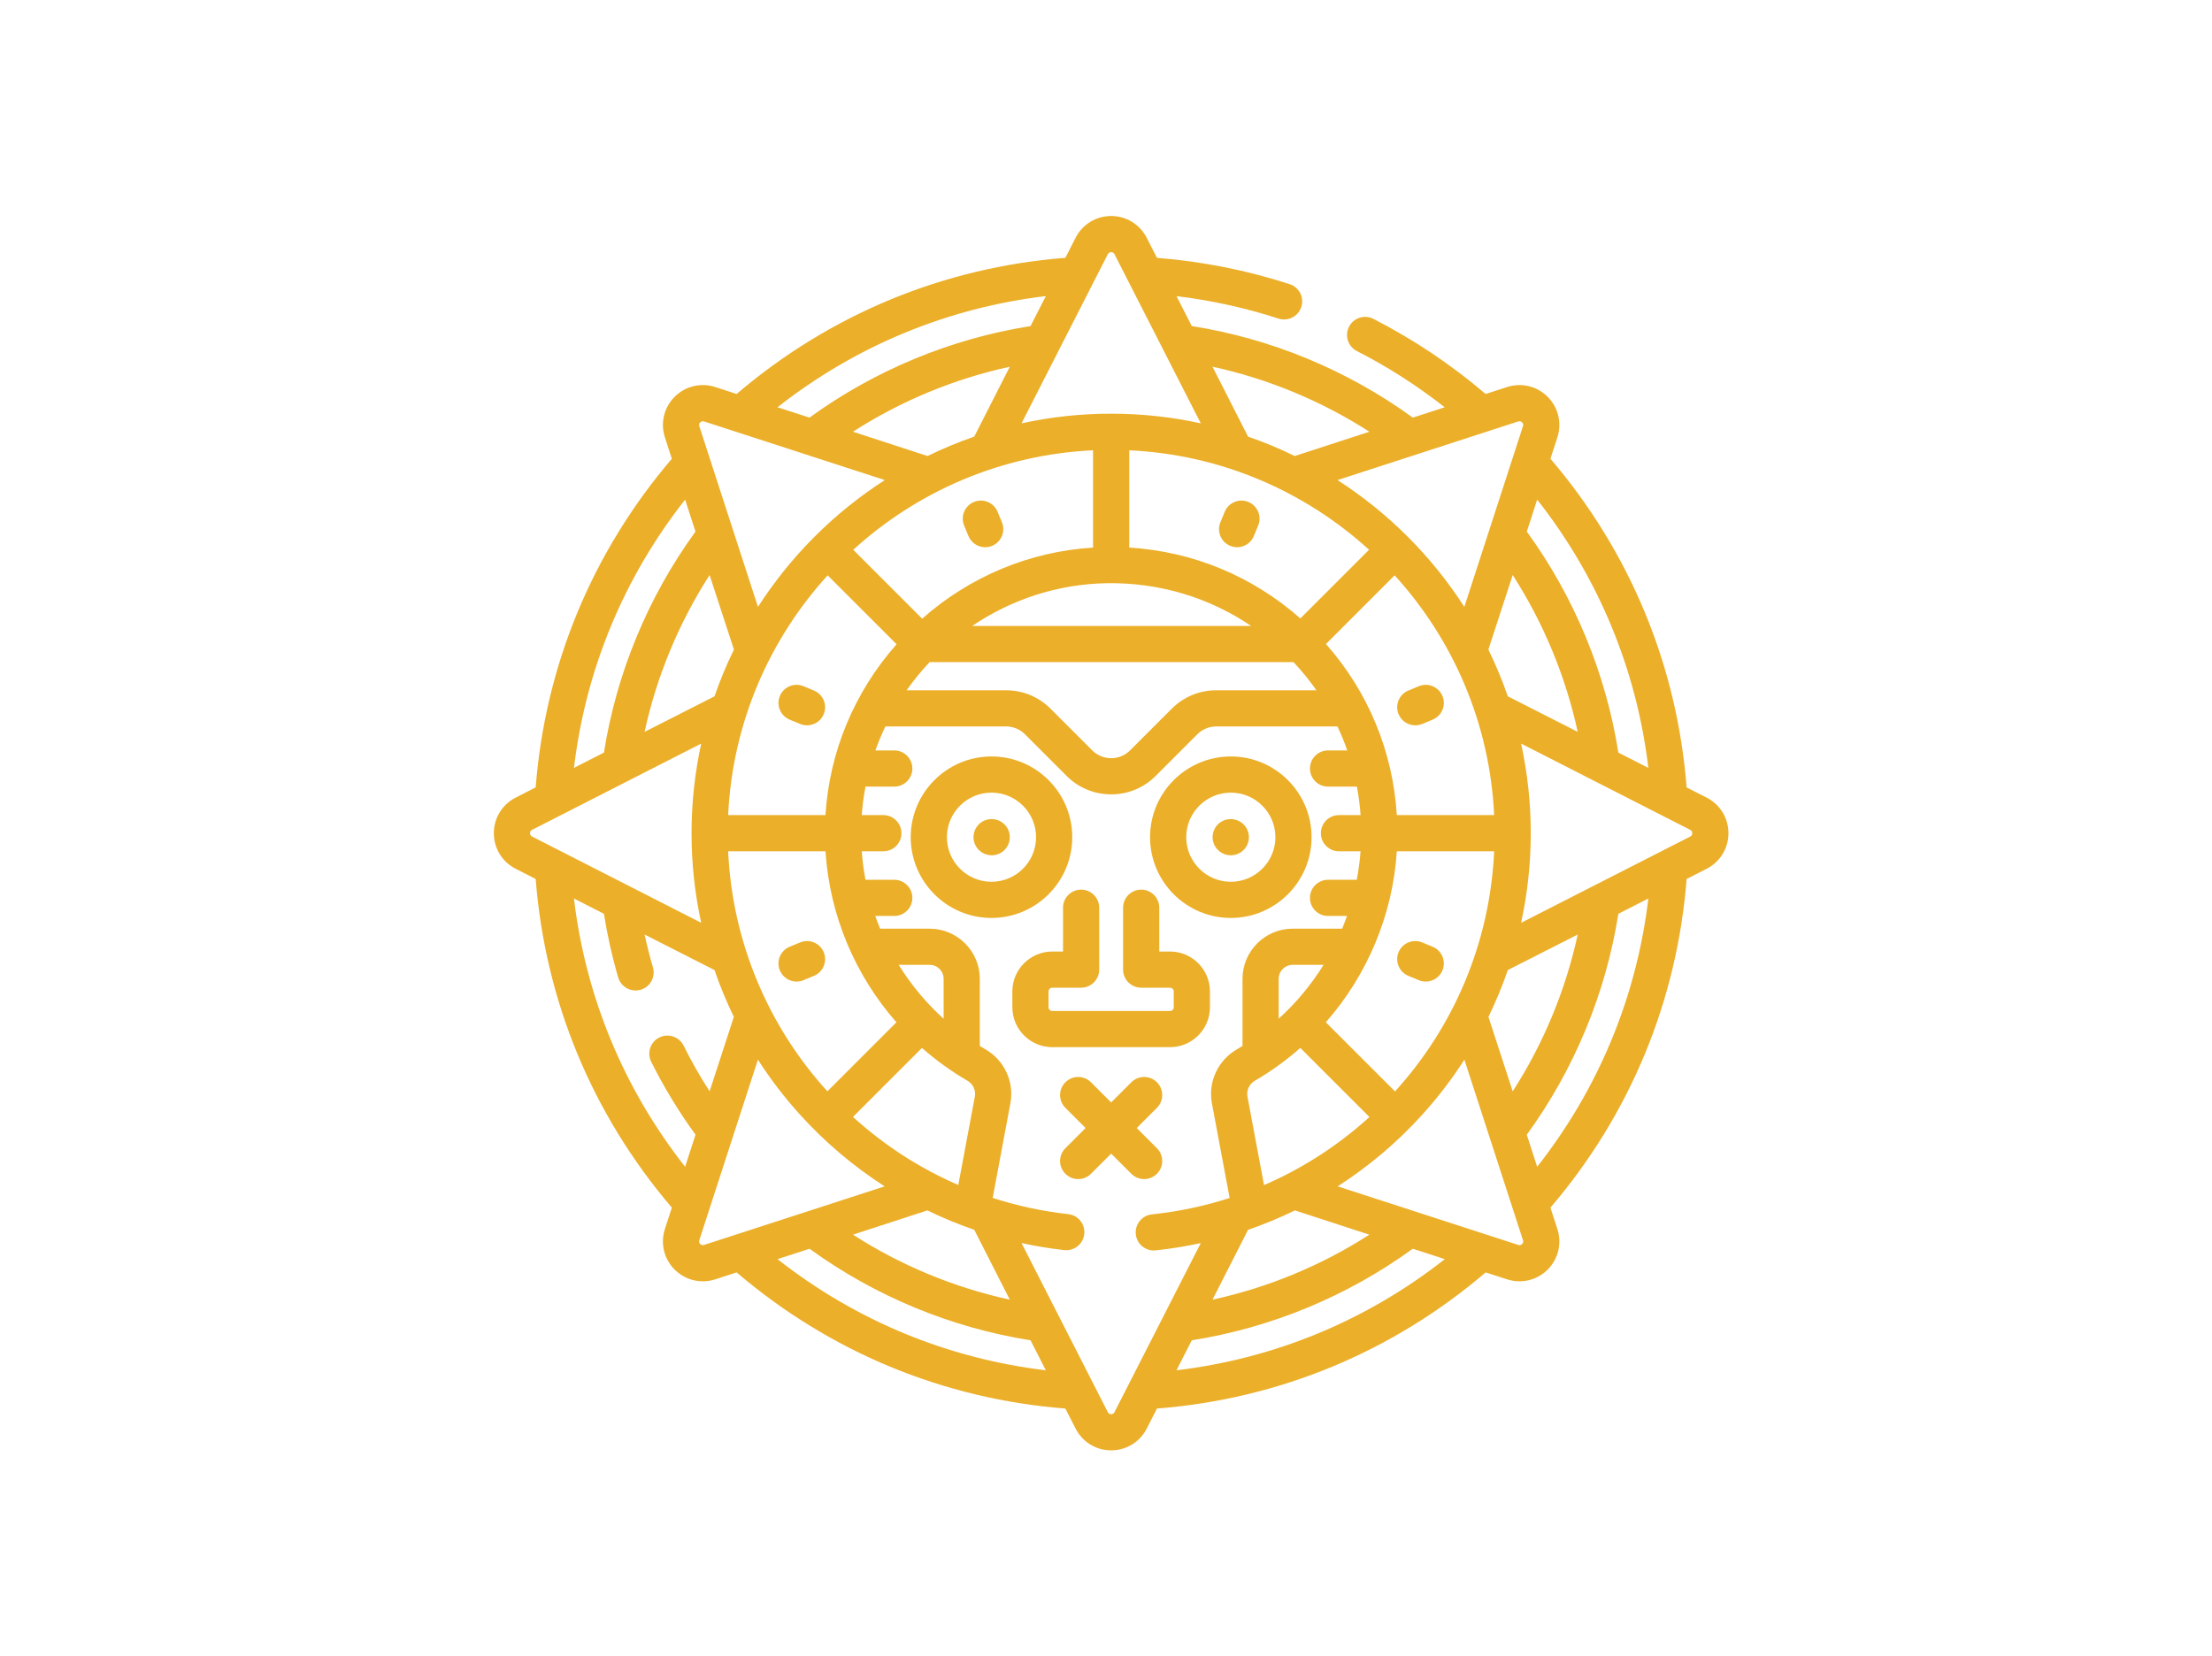 <svg width="215" height="161" viewBox="0 0 215 161" fill="none" xmlns="http://www.w3.org/2000/svg">
<path d="M165.882 77.544L163.935 76.551C163.006 64.692 158.437 53.66 150.698 44.598L151.373 42.519C151.827 41.124 151.464 39.614 150.428 38.576C149.392 37.538 147.881 37.175 146.484 37.627L144.4 38.303C141.057 35.451 137.389 32.993 133.487 31C132.623 30.557 131.564 30.9 131.122 31.765C130.681 32.63 131.024 33.689 131.888 34.13C134.898 35.668 137.758 37.503 140.424 39.594L137.317 40.602C137.296 40.585 137.277 40.568 137.255 40.552C130.932 35.971 123.527 32.911 115.835 31.698L114.351 28.789C117.72 29.196 121.046 29.924 124.269 30.972C124.45 31.031 124.633 31.058 124.813 31.058C125.554 31.058 126.243 30.586 126.484 29.843C126.784 28.92 126.279 27.928 125.356 27.628C121.178 26.27 116.839 25.413 112.453 25.067L111.458 23.118C110.792 21.811 109.468 21 108.001 21C106.534 21 105.21 21.811 104.544 23.117L103.551 25.064C91.694 25.995 80.663 30.564 71.599 38.302L69.517 37.626C68.122 37.174 66.611 37.538 65.575 38.575C64.538 39.611 64.174 41.122 64.626 42.518L65.302 44.6C57.563 53.664 52.995 64.694 52.066 76.55L50.118 77.544C48.811 78.21 48 79.535 48 81.001C48 82.468 48.811 83.793 50.118 84.459L52.067 85.453C52.994 97.306 57.562 108.335 65.302 117.403L64.626 119.486C64.174 120.882 64.538 122.392 65.576 123.429C66.318 124.17 67.302 124.566 68.311 124.566C68.714 124.566 69.121 124.503 69.518 124.374L71.598 123.699C80.663 131.44 91.695 136.009 103.551 136.936L104.544 138.882C105.21 140.189 106.535 141 108.001 141C109.468 141 110.793 140.189 111.458 138.883L112.451 136.936C124.31 136.007 135.342 131.438 144.404 123.699L146.483 124.373C146.881 124.503 147.288 124.566 147.691 124.566C148.702 124.566 149.686 124.169 150.427 123.428C151.464 122.39 151.827 120.879 151.373 119.485L150.698 117.405C158.437 108.343 163.006 97.311 163.935 85.452L165.882 84.459C167.188 83.793 168 82.468 168 81.002C168 79.535 167.188 78.21 165.882 77.544ZM160.216 74.653L157.3 73.166C156.086 65.472 153.033 58.074 148.452 51.749C148.435 51.726 148.417 51.706 148.4 51.684L149.41 48.571C155.374 56.158 159.072 65.087 160.216 74.653ZM146.554 67.694C146.014 66.134 145.382 64.617 144.665 63.148C144.688 63.094 147.03 55.904 147.03 55.904C150.026 60.562 152.176 65.75 153.349 71.15C153.349 71.15 146.61 67.716 146.554 67.694ZM153.35 90.852C152.177 96.254 150.028 101.439 147.03 106.099C147.03 106.099 144.695 98.911 144.672 98.859C145.393 97.38 146.022 95.859 146.558 94.305C146.612 94.284 153.35 90.852 153.35 90.852ZM133.098 120.031C128.439 123.028 123.254 125.176 117.852 126.349C117.852 126.349 121.284 119.616 121.305 119.562C122.862 119.026 124.383 118.394 125.861 117.673C125.912 117.695 133.098 120.031 133.098 120.031ZM98.15 126.349C92.749 125.176 87.564 123.028 82.905 120.03C82.905 120.03 90.09 117.696 90.141 117.673C91.618 118.394 93.14 119.022 94.696 119.559C94.717 119.613 98.15 126.349 98.15 126.349ZM82.905 108.583L89.613 101.875C90.968 103.072 92.45 104.146 94.046 105.073C94.582 105.385 94.866 106.003 94.752 106.612L93.144 115.203C89.352 113.561 85.901 111.312 82.905 108.583ZM62.653 71.15C63.825 65.75 65.975 60.562 68.971 55.904C68.971 55.904 71.314 63.094 71.337 63.148C70.619 64.616 69.987 66.134 69.447 67.694C69.392 67.716 62.653 71.15 62.653 71.15ZM82.904 41.971C87.562 38.975 92.75 36.825 98.15 35.652C98.15 35.652 94.716 42.392 94.694 42.447C93.136 42.987 91.621 43.617 90.154 44.334C90.099 44.31 82.904 41.971 82.904 41.971ZM106.243 43.775V53.233C100.08 53.619 94.281 56.036 89.631 60.146L82.932 53.447C89.152 47.783 97.29 44.193 106.243 43.775ZM133.069 53.447L126.392 60.124C121.739 56.013 115.943 53.614 109.759 53.233V43.775C118.712 44.193 126.85 47.783 133.069 53.447ZM145.227 79.243H135.767C135.385 73.05 132.984 67.255 128.879 62.609L135.555 55.932C141.219 62.152 144.809 70.29 145.227 79.243ZM107.648 56.696C112.699 56.632 117.525 58.084 121.609 60.854H94.491C98.277 58.293 102.803 56.764 107.648 56.696ZM80.446 55.933L87.146 62.632C83.036 67.282 80.62 73.082 80.233 79.243H70.774C71.192 70.29 74.783 62.152 80.446 55.933ZM70.773 82.759H80.237C80.633 88.961 83.1 94.801 87.13 99.385L80.42 106.096C74.746 99.856 71.187 91.694 70.773 82.759ZM91.718 99.041C90.014 97.499 88.546 95.733 87.349 93.8H90.359C91.109 93.8 91.718 94.411 91.718 95.16V99.041ZM90.357 64.37H125.726C126.54 65.236 127.283 66.15 127.953 67.108H118.216C116.581 67.108 115.045 67.744 113.889 68.9L109.842 72.948C109.35 73.439 108.696 73.71 108.001 73.71C107.306 73.71 106.652 73.439 106.16 72.948L102.112 68.9C100.957 67.744 99.42 67.108 97.786 67.108H88.12C88.8 66.142 89.548 65.227 90.357 64.37ZM124.283 99.037V95.16C124.283 94.411 124.893 93.8 125.643 93.8H128.648C127.451 95.732 125.983 97.497 124.283 99.037ZM122.859 115.211L121.25 106.612C121.136 106.004 121.425 105.382 121.969 105.066C123.559 104.141 125.035 103.069 126.388 101.874L133.106 108.593C130.108 111.322 126.655 113.571 122.859 115.211ZM135.592 106.106L128.868 99.383C132.896 94.797 135.37 88.952 135.766 82.759H145.229C144.816 91.709 141.262 99.87 135.592 106.106ZM147.569 40.971C147.71 40.925 147.836 40.955 147.941 41.061C148.046 41.165 148.076 41.29 148.029 41.433L142.329 59.001C139.153 54.062 134.94 49.849 130 46.672L147.569 40.971ZM133.098 41.971C133.098 41.971 125.903 44.31 125.848 44.334C124.382 43.618 122.866 42.987 121.308 42.448C121.287 42.392 117.851 35.65 117.851 35.65C123.25 36.822 128.441 38.975 133.098 41.971ZM108.001 24.516C108.15 24.516 108.259 24.583 108.326 24.715L116.713 41.156C113.905 40.543 110.99 40.217 108.001 40.217C105.011 40.217 102.097 40.543 99.289 41.156L107.676 24.715C107.743 24.583 107.853 24.516 108.001 24.516ZM101.653 28.784L100.165 31.701C92.471 32.916 85.072 35.969 78.746 40.552C78.725 40.567 78.705 40.585 78.684 40.602L75.572 39.592C83.16 33.627 92.088 29.928 101.653 28.784ZM68.061 41.061C68.166 40.955 68.292 40.925 68.432 40.971L86.001 46.672C81.061 49.849 76.849 54.062 73.672 59.001L67.971 41.434C67.925 41.292 67.955 41.166 68.061 41.061ZM66.591 48.572L67.601 51.685C67.584 51.707 67.566 51.727 67.549 51.749C62.968 58.074 59.916 65.472 58.701 73.165L55.786 74.652C56.929 65.088 60.627 56.161 66.591 48.572ZM51.516 81.001C51.516 80.853 51.583 80.743 51.715 80.675L68.156 72.289C67.543 75.097 67.216 78.011 67.216 81.001C67.216 83.955 67.537 86.874 68.156 89.713L51.715 81.327C51.583 81.259 51.516 81.15 51.516 81.001ZM55.786 87.35L58.701 88.837C59.031 90.922 59.495 93.004 60.087 95.028C60.312 95.795 61.013 96.293 61.774 96.293C61.937 96.293 62.103 96.27 62.268 96.222C63.2 95.95 63.734 94.973 63.462 94.041C63.155 92.993 62.887 91.927 62.655 90.853C62.655 90.853 69.39 94.284 69.444 94.305C69.98 95.859 70.609 97.38 71.329 98.859C71.307 98.911 68.971 106.097 68.971 106.097C68.046 104.661 67.2 103.174 66.442 101.651C66.009 100.782 64.954 100.429 64.085 100.861C63.215 101.294 62.862 102.349 63.294 103.218C64.525 105.69 65.975 108.073 67.603 110.314L66.591 113.43C60.626 105.839 56.928 96.912 55.786 87.35ZM68.431 121.03C68.29 121.076 68.165 121.046 68.06 120.941C67.955 120.836 67.925 120.711 67.97 120.57L73.667 103.018C74.855 104.868 76.197 106.63 77.688 108.285C80.151 111.019 82.945 113.382 85.985 115.335L68.431 121.03ZM75.57 122.409L78.686 121.399C85.03 126.009 92.441 129.08 100.165 130.3L101.653 133.217C92.089 132.074 83.16 128.376 75.57 122.409ZM108.001 137.484C107.852 137.484 107.743 137.417 107.675 137.285L99.289 120.846C100.656 121.144 102.043 121.375 103.445 121.531C104.411 121.636 105.279 120.943 105.386 119.978C105.494 119.013 104.799 118.144 103.834 118.036C101.292 117.754 98.835 117.218 96.486 116.46L98.207 107.258C98.594 105.19 97.631 103.091 95.811 102.033C95.617 101.92 95.425 101.803 95.234 101.685V95.16C95.234 92.472 93.046 90.285 90.359 90.285H85.547C85.378 89.877 85.221 89.464 85.074 89.047H86.92C87.891 89.047 88.678 88.26 88.678 87.289C88.678 86.318 87.891 85.531 86.92 85.531H84.123C83.949 84.62 83.83 83.694 83.761 82.759H85.859C86.829 82.759 87.617 81.972 87.617 81.001C87.617 80.03 86.829 79.243 85.859 79.243H83.759C83.828 78.304 83.95 77.379 84.124 76.471H86.92C87.891 76.471 88.678 75.684 88.678 74.713C88.678 73.742 87.891 72.955 86.92 72.955H85.085C85.369 72.158 85.694 71.38 86.057 70.623H97.786C98.481 70.623 99.135 70.894 99.626 71.386L103.674 75.434C104.83 76.59 106.366 77.226 108.001 77.226C109.636 77.226 111.172 76.589 112.328 75.434L116.375 71.386C116.867 70.894 117.521 70.623 118.216 70.623H129.997C130.356 71.383 130.674 72.161 130.951 72.955H129.081C128.11 72.955 127.323 73.742 127.323 74.713C127.323 75.684 128.11 76.471 129.081 76.471H131.888C132.059 77.382 132.179 78.307 132.245 79.243H130.143C129.172 79.243 128.385 80.03 128.385 81.001C128.385 81.972 129.172 82.759 130.143 82.759H132.242C132.173 83.694 132.05 84.619 131.875 85.531H129.081C128.11 85.531 127.323 86.318 127.323 87.289C127.323 88.26 128.11 89.047 129.081 89.047H130.924C130.777 89.464 130.621 89.877 130.452 90.285H125.643C122.955 90.285 120.768 92.472 120.768 95.16V101.685C120.58 101.8 120.393 101.916 120.202 102.027C118.375 103.089 117.407 105.192 117.794 107.259L119.517 116.466C117.103 117.242 114.577 117.784 111.96 118.06C110.995 118.163 110.295 119.028 110.397 119.993C110.492 120.896 111.255 121.567 112.143 121.567C112.204 121.567 112.267 121.563 112.33 121.557C113.809 121.4 115.271 121.162 116.712 120.849L108.326 137.285C108.259 137.417 108.15 137.484 108.001 137.484ZM114.349 133.216L115.837 130.3C123.561 129.08 130.973 126.009 137.317 121.399L140.432 122.41C132.844 128.374 123.916 132.073 114.349 133.216ZM147.941 120.941C147.837 121.046 147.712 121.076 147.57 121.029L130.018 115.335C133.027 113.402 135.795 111.067 138.241 108.366C139.761 106.687 141.128 104.897 142.335 103.018L148.03 120.571C148.076 120.712 148.046 120.837 147.941 120.941ZM149.409 113.432L148.399 110.317C153.009 103.973 156.081 96.561 157.3 88.836L160.216 87.349C159.073 96.916 155.374 105.844 149.409 113.432ZM164.285 81.327L147.846 89.713C148.465 86.874 148.785 83.956 148.785 81.001C148.785 78.011 148.459 75.097 147.845 72.289L164.285 80.676C164.417 80.743 164.484 80.853 164.484 81.001C164.484 81.15 164.417 81.259 164.285 81.327Z" fill="#EBAF29"/>
<path d="M104.219 81.39C104.219 77.062 100.698 73.541 96.37 73.541C92.041 73.541 88.52 77.062 88.52 81.39C88.52 85.719 92.041 89.24 96.37 89.24C100.698 89.24 104.219 85.719 104.219 81.39ZM96.369 85.724C93.98 85.724 92.036 83.78 92.036 81.39C92.036 79.001 93.98 77.057 96.369 77.057C98.759 77.057 100.703 79.001 100.703 81.39C100.703 83.78 98.759 85.724 96.369 85.724Z" fill="#EBAF29"/>
<path d="M119.632 89.24C123.96 89.24 127.481 85.719 127.481 81.39C127.481 77.062 123.96 73.541 119.632 73.541C115.304 73.541 111.782 77.062 111.782 81.39C111.782 85.719 115.304 89.24 119.632 89.24ZM119.632 77.057C122.021 77.057 123.966 79.001 123.966 81.39C123.966 83.78 122.021 85.724 119.632 85.724C117.242 85.724 115.298 83.78 115.298 81.39C115.298 79.001 117.242 77.057 119.632 77.057Z" fill="#EBAF29"/>
<path d="M112.45 114.113C113.136 113.427 113.136 112.314 112.45 111.627L110.487 109.664L112.45 107.701C113.136 107.014 113.136 105.902 112.45 105.215C111.763 104.529 110.65 104.529 109.964 105.215L108.001 107.178L106.037 105.215C105.351 104.529 104.238 104.529 103.552 105.215C102.865 105.902 102.865 107.015 103.552 107.701L105.515 109.664L103.552 111.627C102.865 112.314 102.865 113.427 103.552 114.113C103.895 114.456 104.345 114.628 104.794 114.628C105.244 114.628 105.694 114.456 106.037 114.113L108.001 112.15L109.964 114.113C110.307 114.456 110.757 114.628 111.207 114.628C111.657 114.628 112.107 114.456 112.45 114.113Z" fill="#EBAF29"/>
<path d="M117.603 97.922V96.387C117.603 94.247 115.862 92.506 113.722 92.506H112.678V88.246C112.678 87.275 111.891 86.488 110.92 86.488C109.949 86.488 109.162 87.275 109.162 88.246V94.264C109.162 95.235 109.949 96.022 110.92 96.022H113.722C113.923 96.022 114.087 96.186 114.087 96.387V97.922C114.087 98.124 113.923 98.287 113.722 98.287H102.28C102.078 98.287 101.914 98.124 101.914 97.922V96.387C101.914 96.186 102.078 96.022 102.28 96.022H105.081C106.052 96.022 106.839 95.235 106.839 94.264V88.246C106.839 87.275 106.052 86.488 105.081 86.488C104.11 86.488 103.323 87.275 103.323 88.246V92.506H102.28C100.139 92.506 98.398 94.247 98.398 96.387V97.922C98.398 100.062 100.139 101.803 102.28 101.803H113.722C115.862 101.803 117.603 100.062 117.603 97.922Z" fill="#EBAF29"/>
<path d="M119.614 83.148H119.632C120.595 83.148 121.38 82.373 121.39 81.409C121.4 80.438 120.621 79.643 119.65 79.633L119.628 79.632C119.622 79.632 119.616 79.632 119.609 79.632C118.647 79.632 117.873 80.408 117.863 81.372C117.853 82.343 118.643 83.138 119.614 83.148Z" fill="#EBAF29"/>
<path d="M96.41 79.633L96.388 79.632C96.382 79.632 96.375 79.632 96.369 79.632C95.407 79.632 94.633 80.408 94.623 81.372C94.613 82.343 95.403 83.138 96.374 83.148H96.392C97.354 83.148 98.139 82.373 98.149 81.409C98.16 80.438 97.381 79.643 96.41 79.633Z" fill="#EBAF29"/>
<path d="M93.711 51.096L94.132 52.114C94.413 52.791 95.067 53.199 95.757 53.199C95.981 53.199 96.209 53.156 96.429 53.065C97.326 52.694 97.752 51.665 97.381 50.768L96.959 49.751C96.588 48.854 95.559 48.429 94.663 48.8C93.766 49.171 93.34 50.2 93.711 51.096Z" fill="#EBAF29"/>
<path d="M139.251 92.042L138.234 91.621C137.337 91.25 136.309 91.675 135.937 92.572C135.566 93.469 135.991 94.498 136.888 94.869L137.905 95.29C138.125 95.382 138.353 95.425 138.577 95.425C139.267 95.425 139.921 95.016 140.202 94.339C140.573 93.442 140.147 92.414 139.251 92.042Z" fill="#EBAF29"/>
<path d="M76.751 69.959L77.768 70.381C77.988 70.472 78.216 70.515 78.44 70.515C79.13 70.515 79.784 70.107 80.065 69.43C80.436 68.533 80.011 67.504 79.114 67.133L78.097 66.711C77.2 66.34 76.172 66.765 75.8 67.662C75.428 68.559 75.854 69.588 76.751 69.959Z" fill="#EBAF29"/>
<path d="M119.572 53.065C119.792 53.157 120.02 53.199 120.244 53.199C120.934 53.199 121.589 52.791 121.869 52.114L122.29 51.096C122.662 50.2 122.236 49.171 121.339 48.8C120.442 48.428 119.413 48.854 119.042 49.751L118.621 50.768C118.249 51.665 118.675 52.694 119.572 53.065Z" fill="#EBAF29"/>
<path d="M80.065 92.572C79.693 91.675 78.665 91.249 77.768 91.621L76.751 92.042C75.854 92.414 75.428 93.442 75.8 94.339C76.081 95.016 76.735 95.425 77.425 95.425C77.649 95.425 77.877 95.381 78.097 95.29L79.114 94.869C80.01 94.498 80.436 93.469 80.065 92.572Z" fill="#EBAF29"/>
<path d="M135.937 69.43C136.217 70.107 136.872 70.515 137.561 70.515C137.786 70.515 138.014 70.472 138.234 70.381L139.251 69.959C140.148 69.588 140.573 68.559 140.202 67.662C139.83 66.766 138.801 66.34 137.905 66.711L136.888 67.133C135.991 67.504 135.565 68.533 135.937 69.43Z" fill="#EBAF29"/>
</svg>
